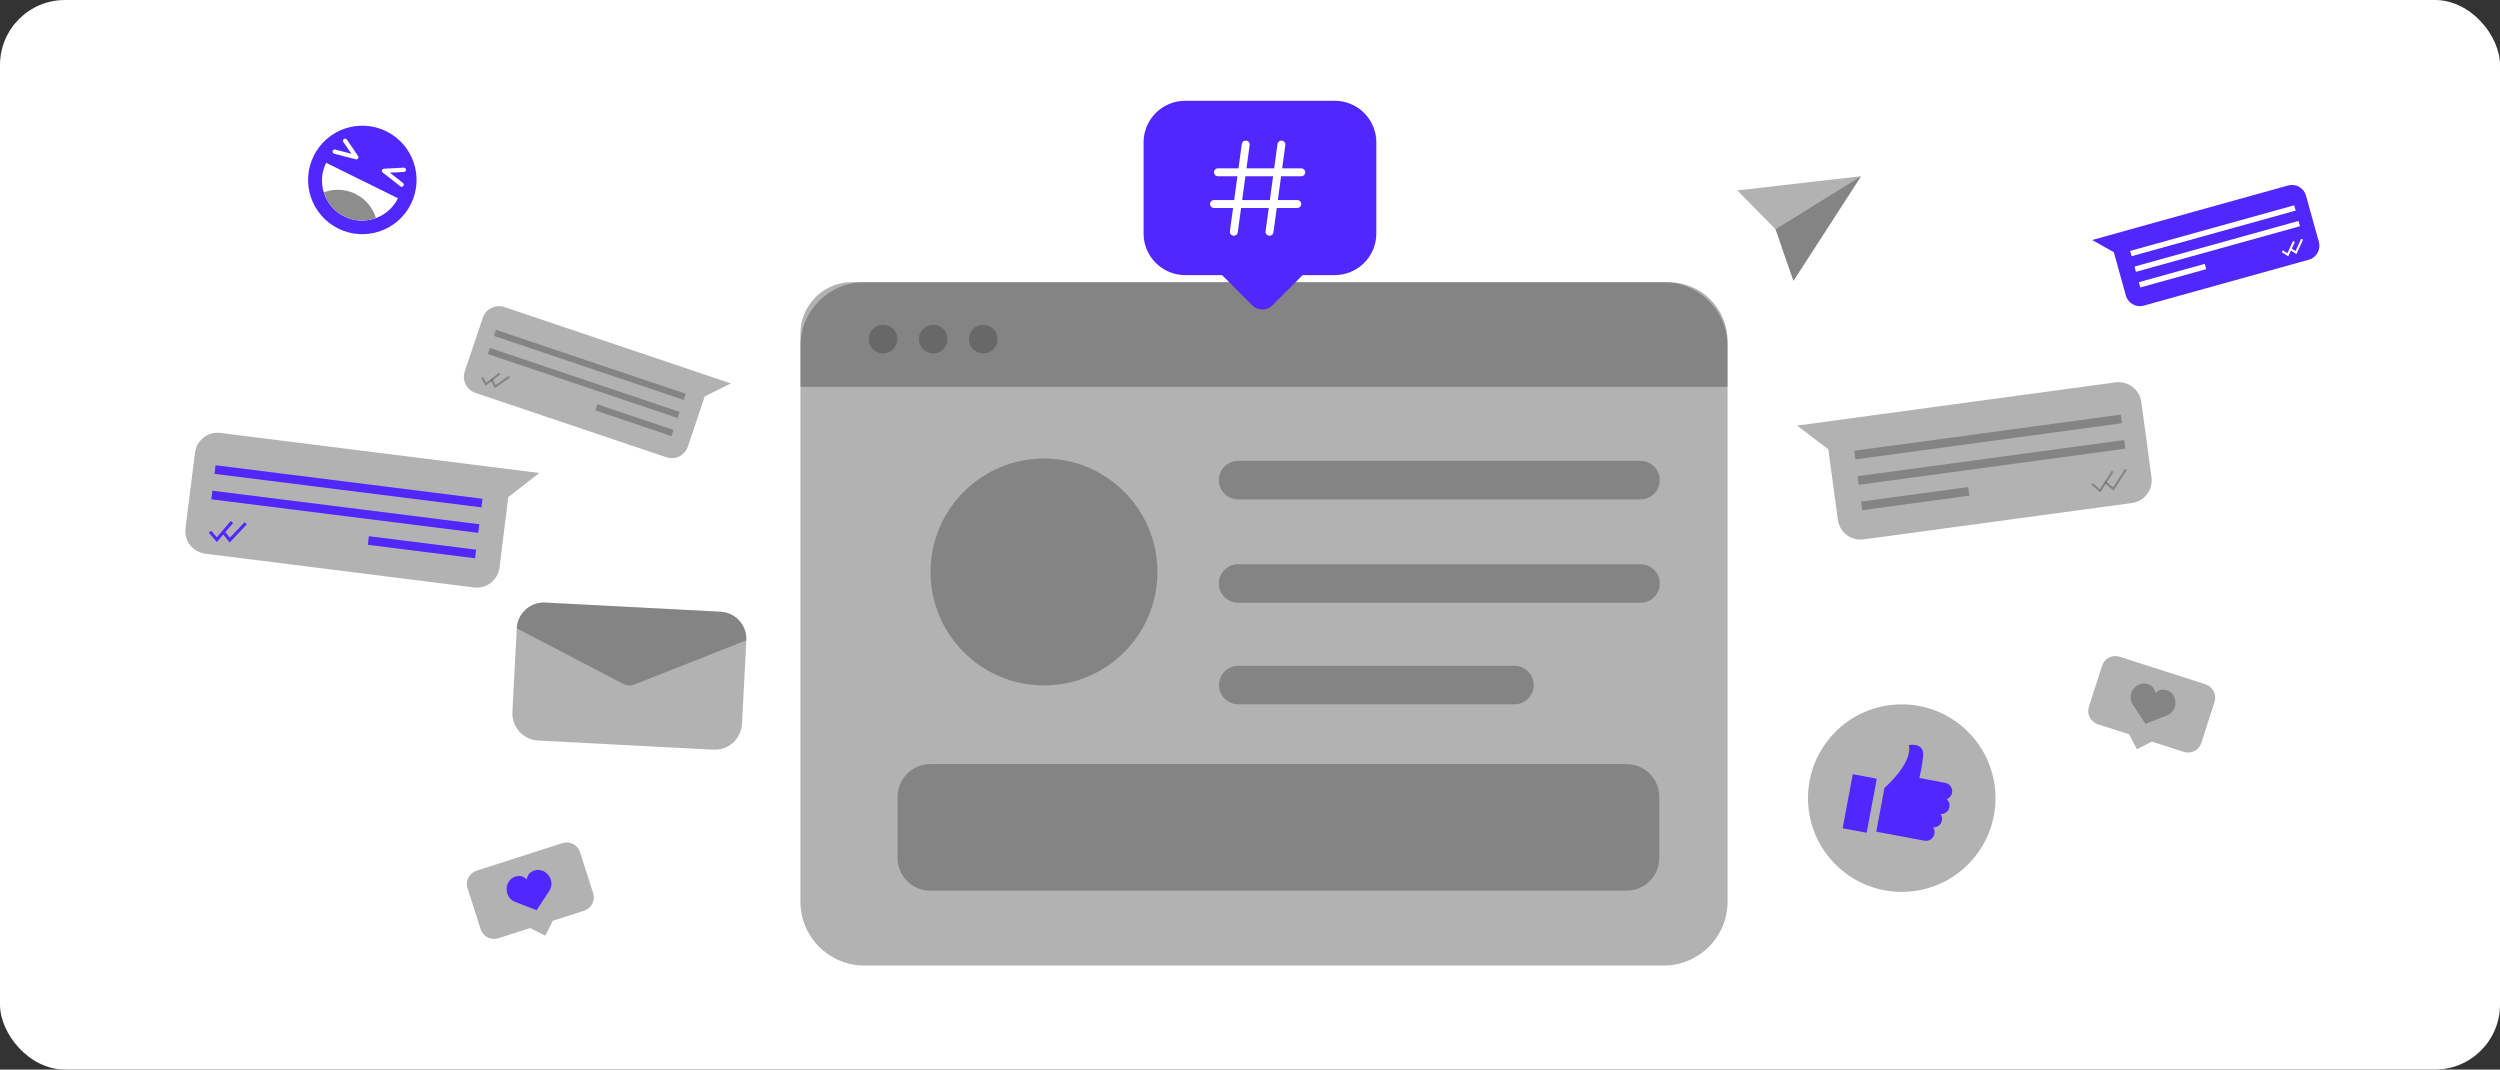 <svg xmlns="http://www.w3.org/2000/svg" width="769" height="329" viewBox="0 0 769 329" fill="none"><rect x="0" y="0" width="769" height="329" fill="#333333" stroke="none"/><rect width="769" height="329" rx="20" fill="white"></rect><path d="M606.769 264.395C617.205 252.36 615.909 234.145 603.875 223.71C591.84 213.274 573.625 214.571 563.19 226.605C552.754 238.639 554.051 256.854 566.085 267.289C578.119 277.725 596.334 276.429 606.769 264.395Z" fill="#404040" fill-opacity="0.4"></path><path d="M569.915 238.147L566.797 254.777L574.185 256.162L577.303 239.532L569.915 238.147Z" fill="#5028FF"></path><path d="M598.823 245.845C599.637 245.52 600.279 244.811 600.451 243.882C600.719 242.446 599.781 241.067 598.344 240.799L590.387 239.305C590.789 237.668 591.354 235.025 591.555 232.411C591.871 228.169 587.141 229.193 587.141 229.193C588.501 234.709 579.653 242.369 579.653 242.369L577.135 255.823L591.948 258.6C593.384 258.868 594.763 257.92 595.031 256.493C595.165 255.784 595.003 255.085 594.619 254.52C595.912 254.578 597.09 253.687 597.339 252.376C597.473 251.667 597.31 250.968 596.927 250.403C598.22 250.46 599.398 249.57 599.647 248.258C599.819 247.329 599.484 246.429 598.842 245.836L598.823 245.845Z" fill="#5028FF"></path><path d="M67.81 133.171L150.474 143.551C150.57 143.561 150.656 143.58 150.743 143.599L165.9 145.485L156.363 152.887L153.634 174.604C153.156 178.453 149.641 181.182 145.792 180.694L63.147 170.324C59.297 169.845 56.568 166.331 57.056 162.482L59.977 139.261C60.456 135.412 63.97 132.683 67.819 133.171H67.81Z" fill="#404040" fill-opacity="0.4"></path><path d="M65.986 145.759L148.092 156.073L148.425 153.422L66.319 143.108L65.986 145.759Z" fill="#5028FF"></path><path d="M65.002 153.593L147.107 163.907L147.44 161.256L65.335 150.942L65.002 153.593Z" fill="#5028FF"></path><path d="M113.129 167.584L146.125 171.729L146.458 169.078L113.462 164.933L113.129 167.584Z" fill="#5028FF"></path><path d="M71.717 160.869L66.701 166.73L64.231 163.877L64.593 163.564L64.954 163.25L66.697 165.262L70.989 160.246L71.717 160.869Z" fill="#5028FF"></path><path d="M75.933 161.28L71.012 166.48L70.63 166.882L68.296 163.908L68.672 163.613L69.049 163.317L70.696 165.417L75.238 160.621L75.933 161.28Z" fill="#5028FF"></path><path d="M703.838 57.047L653.03 71.181C652.973 71.2 652.925 71.219 652.868 71.238L643.551 73.824L650.206 77.577L653.921 90.925C654.582 93.29 657.033 94.669 659.389 94.018L710.196 79.885C712.561 79.224 713.94 76.773 713.289 74.417L709.315 60.14C708.654 57.775 706.203 56.396 703.847 57.047H703.838Z" fill="#5028FF"></path><path d="M705.689 63.152L655.227 77.184L655.678 78.808L706.141 64.775L705.689 63.152Z" fill="white"></path><path d="M707.023 67.96L656.561 81.993L657.012 83.616L707.475 69.584L707.023 67.96Z" fill="white"></path><path d="M678.188 81.161L657.91 86.799L658.362 88.423L678.639 82.784L678.188 81.161Z" fill="white"></path><path d="M702.027 77.27L703.722 78.381L705.628 74.273" stroke="white" stroke-width="0.641" stroke-miterlimit="10"></path><path d="M704.525 76.572L706.23 77.692L708.135 73.585" stroke="white" stroke-width="0.641" stroke-miterlimit="10"></path><path d="M678.411 210.489L651.993 202.005C649.733 201.277 647.32 202.522 646.592 204.782L642.542 217.393C641.814 219.653 643.059 222.066 645.319 222.793L654.932 225.877L657.298 230.482L661.903 228.117L671.737 231.277C673.997 232.005 676.41 230.76 677.138 228.5L681.188 215.89C681.916 213.63 680.671 211.217 678.411 210.489Z" fill="#404040" fill-opacity="0.4"></path><path d="M659.941 222.64L666.509 220.093C667.237 219.815 667.898 219.337 668.367 218.685C670.292 215.985 668.597 211.896 664.968 212.126C663.991 212.184 662.995 213.132 662.995 213.132C662.995 213.132 662.737 211.791 661.971 211.169C659.156 208.871 655.392 211.207 655.383 214.52C655.383 215.324 655.641 216.1 656.072 216.751L659.931 222.65L659.941 222.64Z" fill="#404040" fill-opacity="0.4"></path><path d="M146.589 267.827L173.007 259.343C175.267 258.615 177.68 259.86 178.408 262.12L182.458 274.73C183.186 276.99 181.941 279.403 179.681 280.131L170.068 283.214L167.702 287.82L163.097 285.455L153.263 288.615C151.003 289.343 148.59 288.098 147.862 285.838L143.812 273.227C143.084 270.967 144.329 268.554 146.589 267.827Z" fill="#404040" fill-opacity="0.4"></path><path d="M165.059 279.977L158.491 277.43C157.763 277.152 157.102 276.673 156.633 276.022C154.708 273.322 156.403 269.233 160.032 269.463C161.009 269.521 162.005 270.469 162.005 270.469C162.005 270.469 162.263 269.128 163.029 268.506C165.844 266.208 169.608 268.544 169.617 271.857C169.617 272.661 169.359 273.437 168.928 274.088L165.069 279.987L165.059 279.977Z" fill="#5028FF"></path><path d="M572.461 54.208L534.389 58.564L546.166 70.534L551.663 86.391L572.461 54.208Z" fill="#404040" fill-opacity="0.4"></path><path d="M572.46 54.208L546.166 70.534L551.662 86.391L572.46 54.208Z" fill="#404040" fill-opacity="0.4"></path><path d="M221.653 188.163L167.734 185.347C163.128 185.108 159.193 188.651 158.954 193.257L157.613 219.005C157.374 223.611 160.917 227.546 165.522 227.786L185.142 228.81L199.381 229.557L219.451 230.601C224.057 230.84 227.992 227.297 228.232 222.692L229.572 196.943C229.812 192.337 226.269 188.402 221.663 188.163H221.653Z" fill="#404040" fill-opacity="0.4"></path><path d="M195.214 210.531L229.561 196.953C229.801 192.347 226.258 188.412 221.652 188.172L167.733 185.357C163.127 185.118 159.192 188.661 158.952 193.266L191.691 210.349C192.782 210.924 194.075 210.991 195.224 210.531H195.214Z" fill="#404040" fill-opacity="0.4"></path><path d="M155.132 94.443L213.868 114.245C213.935 114.264 213.992 114.293 214.059 114.322L224.832 117.941L216.788 121.934L211.589 137.37C210.67 140.099 207.701 141.573 204.972 140.654L146.236 120.852C143.507 119.933 142.033 116.964 142.952 114.235L148.515 97.737C149.435 95.008 152.403 93.533 155.132 94.453V94.443Z" fill="#404040" fill-opacity="0.4"></path><path d="M151.944 103.334L210.288 123.003L210.921 121.125L152.578 101.456L151.944 103.334Z" fill="#404040" fill-opacity="0.4"></path><path d="M150.07 108.907L208.414 128.576L209.047 126.697L150.703 107.029L150.07 108.907Z" fill="#404040" fill-opacity="0.4"></path><path d="M183.097 126.233L206.543 134.138L207.176 132.259L183.73 124.355L183.097 126.233Z" fill="#404040" fill-opacity="0.4"></path><path d="M148.285 116.122L149.463 118.21L153.667 114.935" stroke="#404040" stroke-opacity="0.4" stroke-width="0.641" stroke-miterlimit="10"></path><path d="M151.262 116.763L152.334 118.907L156.691 115.843" stroke="#404040" stroke-opacity="0.4" stroke-width="0.641" stroke-miterlimit="10"></path><path d="M126.413 62.737C122.334 71.001 112.327 74.391 104.064 70.311C95.8 66.232 92.41 56.226 96.49 47.962C100.569 39.699 110.575 36.309 118.839 40.388C127.102 44.467 130.492 54.474 126.413 62.737Z" fill="#5028FF"></path><path d="M122.41 60.985C119.394 67.085 112.011 69.594 105.912 66.577C99.812 63.561 97.303 56.178 100.319 50.079L122.41 60.985Z" fill="white"></path><path d="M109.331 59.644C106.171 58.083 102.667 58.016 99.603 59.146C100.56 62.268 102.753 65.006 105.913 66.567C109.073 68.128 112.577 68.195 115.641 67.065C114.674 63.944 112.491 61.205 109.331 59.644Z" fill="#8D8D8D"></path><path d="M102.654 47.215C102.386 47.081 102.233 46.765 102.31 46.468C102.396 46.114 102.76 45.903 103.105 45.999L108.084 47.291L105.613 43.681C105.412 43.385 105.489 42.973 105.786 42.772C106.082 42.571 106.494 42.647 106.695 42.944L110.152 48C110.305 48.22 110.305 48.527 110.152 48.747C109.999 48.967 109.712 49.072 109.453 49.005L102.779 47.282C102.779 47.282 102.693 47.253 102.654 47.234V47.215Z" fill="white"></path><path d="M123.259 57.394C123.259 57.394 123.182 57.346 123.144 57.318L117.715 53.066C117.504 52.894 117.408 52.616 117.494 52.357C117.581 52.099 117.81 51.917 118.088 51.898L124.207 51.572C124.571 51.553 124.877 51.831 124.896 52.195C124.915 52.559 124.638 52.865 124.274 52.884L119.907 53.114L123.958 56.283C124.245 56.504 124.293 56.915 124.073 57.203C123.881 57.452 123.537 57.519 123.268 57.385L123.259 57.394Z" fill="white"></path><path d="M650.751 117.617L568.192 128.811C568.096 128.82 568.01 128.849 567.924 128.859L552.785 130.898L562.389 138.214L565.329 159.902C565.846 163.742 569.389 166.433 573.229 165.916L655.788 154.722C659.628 154.205 662.318 150.662 661.801 146.822L658.661 123.63C658.144 119.791 654.601 117.1 650.761 117.617H650.751Z" fill="#404040" fill-opacity="0.4"></path><path d="M652.348 127.539L570.348 138.655L570.707 141.302L652.707 130.186L652.348 127.539Z" fill="#404040" fill-opacity="0.4"></path><path d="M653.399 135.36L571.398 146.477L571.757 149.124L653.758 138.008L653.399 135.36Z" fill="#404040" fill-opacity="0.4"></path><path d="M605.415 149.818L572.461 154.285L572.82 156.932L605.774 152.465L605.415 149.818Z" fill="#404040" fill-opacity="0.4"></path><path d="M643.551 148.87L645.983 150.986L649.851 144.963" stroke="#404040" stroke-opacity="0.4" stroke-width="0.641" stroke-miterlimit="10"></path><path d="M647.619 148.325L650.042 150.431L653.91 144.408" stroke="#404040" stroke-opacity="0.4" stroke-width="0.641" stroke-miterlimit="10"></path><path d="M511.761 86.808H265.851C255.006 86.808 246.214 95.6 246.214 106.445V277.358C246.214 288.204 255.006 296.995 265.851 296.995H511.761C522.606 296.995 531.398 288.204 531.398 277.358V106.445C531.398 95.6 522.606 86.808 511.761 86.808Z" fill="#404040" fill-opacity="0.4"></path><path d="M261.988 86.808H513.293C523.288 86.808 531.398 94.918 531.398 104.914V118.998H246.214V102.583C246.214 93.875 253.28 86.808 261.988 86.808Z" fill="#404040" fill-opacity="0.4"></path><path d="M321.13 210.833C340.403 210.833 356.027 195.21 356.027 175.937C356.027 156.664 340.403 141.04 321.13 141.04C301.857 141.04 286.233 156.664 286.233 175.937C286.233 195.21 301.857 210.833 321.13 210.833Z" fill="#404040" fill-opacity="0.4"></path><path d="M271.629 108.722C274.065 108.722 276.041 106.747 276.041 104.31C276.041 101.873 274.065 99.898 271.629 99.898C269.192 99.898 267.217 101.873 267.217 104.31C267.217 106.747 269.192 108.722 271.629 108.722Z" fill="#404040" fill-opacity="0.4"></path><path d="M287.044 108.722C289.48 108.722 291.456 106.747 291.456 104.31C291.456 101.873 289.48 99.898 287.044 99.898C284.607 99.898 282.632 101.873 282.632 104.31C282.632 106.747 284.607 108.722 287.044 108.722Z" fill="#404040" fill-opacity="0.4"></path><path d="M302.451 108.722C304.888 108.722 306.863 106.747 306.863 104.31C306.863 101.873 304.888 99.898 302.451 99.898C300.014 99.898 298.039 101.873 298.039 104.31C298.039 106.747 300.014 108.722 302.451 108.722Z" fill="#404040" fill-opacity="0.4"></path><path d="M504.634 141.768H380.846C377.575 141.768 374.924 144.419 374.924 147.69C374.924 150.96 377.575 153.612 380.846 153.612H504.634C507.905 153.612 510.556 150.96 510.556 147.69C510.556 144.419 507.905 141.768 504.634 141.768Z" fill="#404040" fill-opacity="0.4"></path><path d="M504.634 173.559H380.846C377.575 173.559 374.924 176.21 374.924 179.481C374.924 182.751 377.575 185.403 380.846 185.403H504.634C507.905 185.403 510.556 182.751 510.556 179.481C510.556 176.21 507.905 173.559 504.634 173.559Z" fill="#404040" fill-opacity="0.4"></path><path d="M465.853 204.814H380.872C377.606 204.814 374.959 207.462 374.959 210.728C374.959 213.993 377.606 216.641 380.872 216.641H465.853C469.118 216.641 471.766 213.993 471.766 210.728C471.766 207.462 469.118 204.814 465.853 204.814Z" fill="#404040" fill-opacity="0.4"></path><path d="M500.332 235.033H286.16C280.606 235.033 276.104 239.536 276.104 245.09V263.921C276.104 269.476 280.606 273.978 286.16 273.978H500.332C505.886 273.978 510.389 269.476 510.389 263.921V245.09C510.389 239.536 505.886 235.033 500.332 235.033Z" fill="#404040" fill-opacity="0.4"></path><path d="M423.359 43.795V71.824C423.359 78.892 417.628 84.624 410.56 84.624H400.699L391.393 93.93C389.684 95.639 386.911 95.639 385.207 93.93L375.901 84.624H364.558C357.491 84.624 351.764 78.892 351.764 71.824V43.795C351.764 36.727 357.491 31 364.558 31H410.565C417.633 31 423.364 36.732 423.364 43.795H423.359Z" fill="#5028FF"></path><path d="M400.258 51.78H394.394L395.369 44.627C395.391 44.469 395.381 44.307 395.34 44.153C395.299 43.998 395.229 43.852 395.132 43.725C395.035 43.597 394.914 43.49 394.775 43.409C394.637 43.329 394.484 43.276 394.325 43.254C394.167 43.233 394.005 43.243 393.85 43.283C393.695 43.324 393.55 43.395 393.423 43.492C393.295 43.589 393.188 43.71 393.107 43.848C393.026 43.987 392.974 44.139 392.952 44.298L391.933 51.78H383.418L384.393 44.627C384.415 44.469 384.405 44.307 384.364 44.153C384.324 43.998 384.253 43.852 384.156 43.725C384.059 43.597 383.938 43.49 383.799 43.409C383.661 43.329 383.508 43.276 383.349 43.254C383.191 43.233 383.029 43.243 382.874 43.283C382.72 43.324 382.574 43.395 382.447 43.492C382.319 43.589 382.212 43.71 382.131 43.848C382.051 43.987 381.998 44.139 381.976 44.298L380.957 51.78H374.648C374.325 51.78 374.014 51.909 373.786 52.137C373.557 52.366 373.429 52.676 373.429 53C373.429 53.323 373.557 53.633 373.786 53.862C374.014 54.091 374.325 54.219 374.648 54.219H380.624L379.626 61.536H373.429C373.105 61.536 372.795 61.665 372.566 61.894C372.337 62.122 372.209 62.432 372.209 62.756C372.209 63.079 372.337 63.39 372.566 63.618C372.795 63.847 373.105 63.975 373.429 63.975H379.293L378.318 71.128C378.274 71.449 378.359 71.773 378.555 72.031C378.751 72.288 379.041 72.458 379.362 72.501C379.682 72.545 380.007 72.46 380.264 72.264C380.522 72.068 380.691 71.778 380.735 71.457L381.754 63.975H390.269L389.294 71.128C389.25 71.449 389.335 71.773 389.531 72.031C389.727 72.288 390.017 72.458 390.337 72.501C390.658 72.545 390.983 72.46 391.24 72.264C391.498 72.068 391.667 71.778 391.711 71.457L392.73 63.975H399.039C399.362 63.975 399.672 63.847 399.901 63.618C400.13 63.39 400.258 63.079 400.258 62.756C400.258 62.432 400.13 62.122 399.901 61.894C399.672 61.665 399.362 61.536 399.039 61.536H393.063L394.061 54.219H400.258C400.582 54.219 400.892 54.091 401.121 53.862C401.349 53.633 401.478 53.323 401.478 53C401.478 52.676 401.349 52.366 401.121 52.137C400.892 51.909 400.582 51.78 400.258 51.78ZM390.602 61.536H382.087L383.085 54.219H391.6L390.602 61.536Z" fill="white"></path></svg>